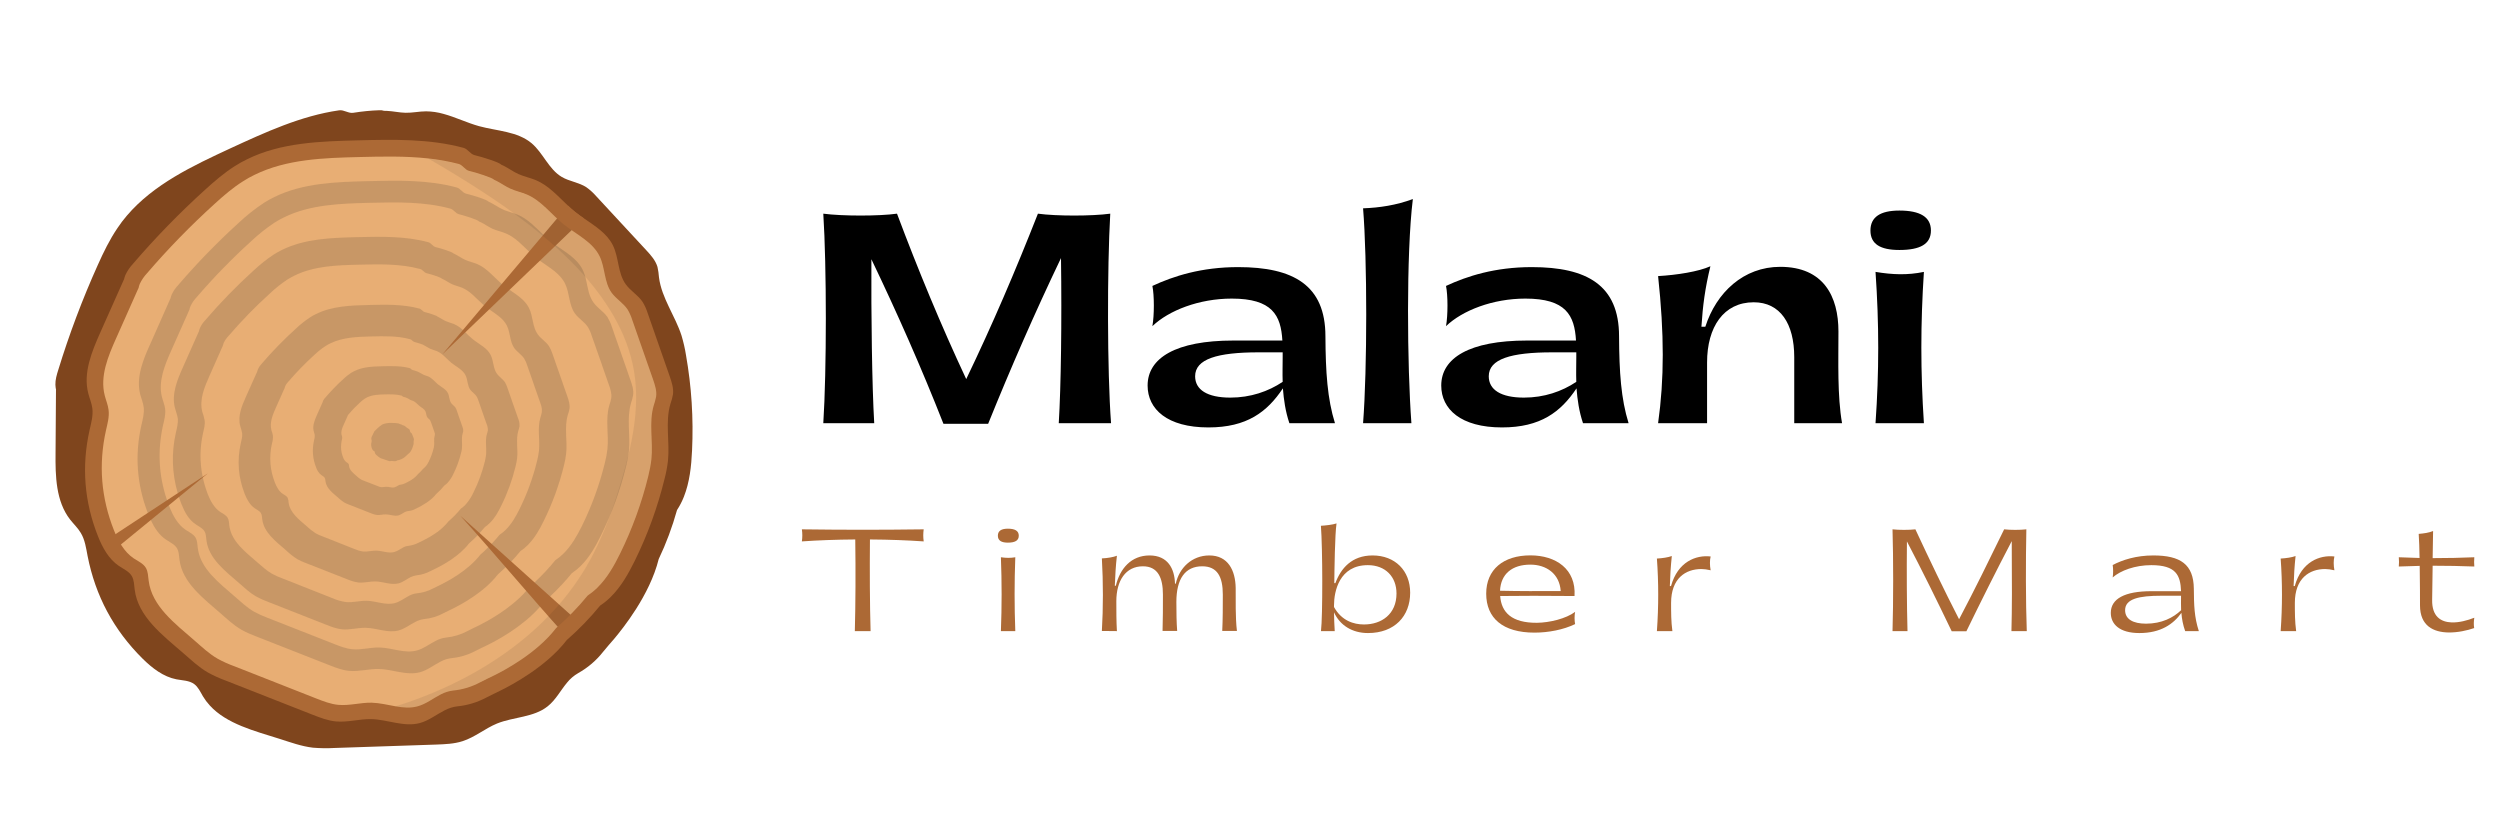 <?xml version="1.0" encoding="UTF-8"?> <svg xmlns="http://www.w3.org/2000/svg" xmlns:xlink="http://www.w3.org/1999/xlink" width="180" zoomAndPan="magnify" viewBox="0 0 135 45" height="60" preserveAspectRatio="xMidYMid meet" version="1.0"><defs><g></g><clipPath id="a4c04cfb09"><path d="M 2.969 5.914 L 37.469 5.914 L 37.469 40.414 L 2.969 40.414 Z M 2.969 5.914 " clip-rule="nonzero"></path></clipPath></defs><g clip-path="url(#a4c04cfb09)"><path fill="#7f451d" d="M 37.371 24.328 C 37.332 25.176 37.242 26.035 36.93 26.824 C 36.832 27.074 36.707 27.316 36.559 27.543 C 36.305 28.453 35.977 29.336 35.57 30.191 C 35.082 32.152 33.617 33.953 33.176 34.484 C 32.977 34.719 32.762 34.953 32.57 35.195 C 32.199 35.668 31.75 36.051 31.223 36.348 C 30.988 36.484 30.785 36.656 30.617 36.867 C 30.266 37.289 30.008 37.797 29.574 38.141 C 28.816 38.746 27.738 38.707 26.84 39.07 C 26.195 39.336 25.645 39.809 24.98 40.023 C 24.523 40.172 24.031 40.188 23.547 40.207 L 18.055 40.391 C 17.668 40.414 17.281 40.406 16.895 40.375 C 16.277 40.301 15.688 40.086 15.098 39.898 C 13.754 39.473 12.234 39.094 11.324 38.09 C 11.184 37.938 11.062 37.773 10.957 37.598 C 10.82 37.363 10.703 37.098 10.484 36.938 C 10.215 36.742 9.855 36.746 9.531 36.684 C 8.82 36.547 8.219 36.078 7.703 35.57 C 6.141 34.023 5.152 32.176 4.73 30.023 C 4.648 29.598 4.59 29.156 4.367 28.785 C 4.211 28.516 3.977 28.301 3.785 28.055 C 3.016 27.066 2.988 25.711 3 24.461 C 3.004 23.328 3.016 22.191 3.023 21.059 L 3.027 21.059 C 3.008 20.965 2.996 20.871 2.992 20.777 C 2.984 20.508 3.062 20.242 3.145 19.98 C 3.738 18.047 4.449 16.156 5.281 14.309 C 5.59 13.617 5.922 12.934 6.348 12.309 C 6.5 12.078 6.668 11.859 6.848 11.648 C 8.301 9.945 10.402 8.957 12.438 8.012 C 14.328 7.141 16.25 6.254 18.312 5.957 C 18.574 5.918 18.82 6.137 19.082 6.09 C 19.547 6.016 20.012 5.969 20.484 5.953 C 20.57 5.945 20.656 5.957 20.738 5.984 C 20.789 5.984 20.844 5.984 20.898 5.988 C 21.234 6.004 21.566 6.082 21.898 6.09 C 22.27 6.098 22.637 6.012 23.008 6.012 C 23.332 6.016 23.648 6.062 23.957 6.152 C 24.602 6.328 25.223 6.633 25.867 6.812 C 26.84 7.078 27.941 7.09 28.711 7.738 C 29.336 8.27 29.629 9.137 30.336 9.555 C 30.746 9.797 31.258 9.848 31.66 10.109 C 31.859 10.25 32.039 10.414 32.199 10.598 C 33.098 11.566 33.996 12.535 34.895 13.508 C 35.141 13.773 35.398 14.059 35.504 14.414 C 35.543 14.602 35.574 14.793 35.586 14.984 C 35.73 16.102 36.461 17.055 36.805 18.129 C 36.906 18.473 36.988 18.82 37.043 19.172 C 37.344 20.879 37.453 22.598 37.371 24.328 Z M 37.371 24.328 " fill-opacity="1" fill-rule="nonzero"></path></g><path fill="#ac6935" d="M 36.34 21.301 C 36.309 21.473 36.262 21.645 36.203 21.809 C 35.91 22.797 36.176 23.863 36.07 24.887 C 36.031 25.211 35.973 25.535 35.887 25.852 C 35.512 27.391 34.973 28.871 34.273 30.293 C 33.926 30.992 33.539 31.68 32.984 32.23 C 32.809 32.406 32.617 32.562 32.41 32.699 C 31.863 33.367 31.262 33.988 30.609 34.559 C 29.48 36.027 27.594 37.008 27.027 37.289 C 26.777 37.418 26.512 37.535 26.262 37.668 C 25.773 37.926 25.258 38.086 24.711 38.141 C 24.465 38.168 24.234 38.242 24.016 38.355 C 23.566 38.582 23.164 38.91 22.676 39.043 C 21.82 39.277 20.926 38.852 20.043 38.832 C 19.406 38.82 18.773 39.016 18.137 38.957 C 17.695 38.914 17.277 38.75 16.867 38.59 L 12.195 36.754 C 11.863 36.633 11.543 36.488 11.23 36.316 C 10.738 36.035 10.324 35.637 9.898 35.27 C 8.781 34.301 7.453 33.301 7.273 31.836 C 7.242 31.59 7.242 31.328 7.121 31.113 C 6.969 30.852 6.664 30.727 6.414 30.555 C 5.867 30.184 5.535 29.57 5.293 28.961 C 4.551 27.098 4.398 25.188 4.836 23.23 C 4.922 22.844 5.035 22.453 4.988 22.059 C 4.953 21.777 4.836 21.516 4.766 21.238 C 4.48 20.133 4.957 18.988 5.422 17.941 L 6.691 15.094 L 6.695 15.094 C 6.715 15.012 6.738 14.926 6.773 14.848 C 6.879 14.621 7.02 14.418 7.191 14.234 C 8.398 12.828 9.688 11.504 11.062 10.258 C 11.574 9.793 12.102 9.336 12.688 8.965 C 12.898 8.832 13.121 8.707 13.348 8.598 C 15.176 7.695 17.305 7.629 19.352 7.578 C 21.254 7.531 23.195 7.488 25.031 7.984 C 25.266 8.047 25.391 8.32 25.629 8.379 C 25.832 8.426 26.168 8.523 26.465 8.625 C 26.762 8.723 27.016 8.828 27.055 8.887 C 27.102 8.906 27.145 8.926 27.191 8.949 C 27.465 9.086 27.711 9.27 27.992 9.398 C 28.297 9.535 28.637 9.602 28.949 9.734 C 29.629 10.023 30.125 10.594 30.668 11.102 C 30.793 11.219 30.922 11.336 31.055 11.441 C 31.207 11.562 31.367 11.68 31.535 11.793 C 32.141 12.211 32.777 12.602 33.098 13.25 C 33.426 13.918 33.355 14.754 33.793 15.355 C 34.051 15.711 34.457 15.938 34.699 16.301 C 34.816 16.492 34.906 16.695 34.973 16.906 C 35.371 18.043 35.77 19.184 36.164 20.32 C 36.273 20.637 36.383 20.969 36.34 21.301 Z M 36.34 21.301 " fill-opacity="1" fill-rule="nonzero"></path><path fill="#e8ae74" d="M 35.43 21.418 C 35.398 21.578 35.355 21.738 35.301 21.895 C 35.027 22.828 35.277 23.832 35.176 24.797 C 35.141 25.105 35.082 25.406 35.008 25.707 C 34.652 27.156 34.145 28.555 33.484 29.895 C 33.16 30.555 32.793 31.203 32.273 31.719 C 32.105 31.887 31.926 32.031 31.73 32.164 C 31.215 32.793 30.645 33.379 30.027 33.918 C 28.965 35.301 27.184 36.227 26.652 36.488 C 26.414 36.609 26.164 36.715 25.93 36.844 C 25.469 37.09 24.984 37.238 24.465 37.289 C 24.234 37.316 24.02 37.387 23.812 37.492 C 23.387 37.707 23.008 38.02 22.547 38.141 C 22.16 38.25 21.766 38.211 21.363 38.141 C 20.934 38.066 20.5 37.957 20.066 37.945 C 19.465 37.934 18.867 38.117 18.27 38.062 C 17.855 38.023 17.461 37.867 17.07 37.715 L 12.672 35.984 C 12.355 35.871 12.051 35.734 11.758 35.574 C 11.293 35.309 10.902 34.934 10.5 34.586 C 9.449 33.672 8.195 32.73 8.027 31.352 C 7.996 31.117 7.996 30.871 7.879 30.668 C 7.734 30.422 7.449 30.305 7.211 30.145 C 6.695 29.793 6.387 29.215 6.156 28.641 C 5.457 26.883 5.312 25.082 5.723 23.238 C 5.805 22.875 5.91 22.504 5.863 22.137 C 5.832 21.871 5.723 21.621 5.656 21.359 C 5.387 20.316 5.836 19.238 6.277 18.254 L 7.473 15.566 L 7.48 15.566 C 7.496 15.484 7.516 15.406 7.547 15.332 C 7.648 15.117 7.781 14.926 7.941 14.754 C 9.078 13.43 10.297 12.18 11.594 11.004 C 12.074 10.566 12.57 10.137 13.125 9.789 C 13.324 9.66 13.531 9.543 13.746 9.441 C 15.48 8.59 17.484 8.527 19.418 8.48 C 20.648 8.449 21.898 8.422 23.121 8.555 C 23.68 8.613 24.23 8.715 24.773 8.855 C 24.992 8.918 25.109 9.176 25.332 9.23 C 25.527 9.273 25.844 9.367 26.121 9.461 C 26.398 9.555 26.637 9.652 26.68 9.707 C 26.723 9.727 26.762 9.746 26.805 9.766 C 27.062 9.895 27.297 10.07 27.559 10.188 C 27.848 10.32 28.168 10.383 28.461 10.508 C 29.25 10.848 29.777 11.586 30.445 12.121 C 31.113 12.656 31.988 13.051 32.375 13.828 C 32.684 14.457 32.617 15.246 33.031 15.812 C 33.273 16.145 33.656 16.363 33.883 16.703 C 33.992 16.883 34.078 17.074 34.141 17.277 C 34.52 18.348 34.895 19.422 35.266 20.496 C 35.367 20.793 35.473 21.105 35.43 21.418 Z M 35.43 21.418 " fill-opacity="1" fill-rule="nonzero"></path><path fill="#161616" d="M 34.043 20.52 C 33.711 19.562 33.375 18.602 33.039 17.645 C 32.984 17.465 32.906 17.297 32.809 17.133 C 32.605 16.828 32.262 16.637 32.051 16.336 C 31.805 16.004 31.75 15.582 31.66 15.172 C 31.621 14.961 31.555 14.758 31.461 14.562 C 31.172 13.973 30.57 13.633 30.023 13.25 C 29.926 13.18 29.832 13.109 29.738 13.039 C 29.602 12.926 29.469 12.805 29.34 12.68 C 28.914 12.27 28.508 11.828 27.965 11.598 C 27.738 11.504 27.492 11.445 27.266 11.359 C 27.23 11.344 27.195 11.328 27.16 11.312 C 26.926 11.207 26.715 11.051 26.484 10.938 C 26.445 10.918 26.41 10.898 26.371 10.883 C 26.301 10.781 25.516 10.539 25.168 10.457 C 24.969 10.406 24.863 10.176 24.668 10.125 C 23.117 9.703 21.484 9.742 19.879 9.781 C 18.152 9.824 16.359 9.879 14.812 10.641 C 14.621 10.734 14.434 10.836 14.254 10.953 C 13.766 11.273 13.309 11.637 12.883 12.039 C 11.727 13.09 10.641 14.207 9.621 15.395 C 9.477 15.547 9.359 15.719 9.27 15.91 C 9.242 15.977 9.223 16.047 9.207 16.117 L 9.203 16.117 L 8.141 18.516 C 7.738 19.395 7.336 20.359 7.57 21.293 C 7.629 21.523 7.73 21.746 7.758 21.984 C 7.801 22.316 7.707 22.645 7.633 22.969 C 7.273 24.578 7.387 26.152 7.977 27.691 C 7.992 27.727 8.004 27.762 8.02 27.797 C 8.055 27.891 8.094 27.984 8.141 28.078 C 8.332 28.496 8.586 28.887 8.965 29.141 C 9.176 29.285 9.43 29.391 9.559 29.609 C 9.664 29.793 9.664 30.012 9.691 30.223 C 9.844 31.453 10.965 32.297 11.902 33.113 C 12.262 33.426 12.613 33.758 13.027 34 C 13.289 34.145 13.562 34.266 13.844 34.371 L 17.781 35.918 C 18.125 36.055 18.48 36.191 18.852 36.227 C 19.383 36.277 19.922 36.113 20.457 36.125 C 21.203 36.141 21.953 36.496 22.676 36.301 C 23.086 36.191 23.426 35.91 23.805 35.719 C 23.988 35.625 24.184 35.562 24.391 35.539 C 24.852 35.492 25.289 35.359 25.695 35.141 C 25.906 35.027 26.133 34.93 26.344 34.824 C 26.789 34.602 28.203 33.867 29.16 32.766 C 29.227 32.688 29.297 32.605 29.359 32.523 C 29.477 32.422 29.59 32.316 29.703 32.211 C 30.125 31.816 30.516 31.398 30.879 30.953 C 31.055 30.836 31.215 30.703 31.363 30.559 C 31.828 30.094 32.156 29.516 32.445 28.926 C 33.039 27.727 33.492 26.477 33.809 25.18 C 33.879 24.91 33.93 24.641 33.961 24.367 C 34.051 23.504 33.828 22.605 34.074 21.773 C 34.121 21.633 34.16 21.488 34.188 21.344 C 34.23 21.062 34.137 20.785 34.043 20.52 Z M 33.008 21.496 C 32.984 21.629 32.949 21.758 32.902 21.887 C 32.68 22.648 32.883 23.465 32.801 24.25 C 32.773 24.5 32.727 24.746 32.664 24.988 C 32.375 26.172 31.961 27.312 31.422 28.406 C 31.156 28.941 30.855 29.469 30.43 29.891 C 30.297 30.023 30.148 30.145 29.988 30.25 C 29.645 30.676 29.27 31.074 28.867 31.449 C 28.781 31.523 28.695 31.605 28.609 31.68 C 28.547 31.758 28.484 31.836 28.418 31.906 C 27.543 32.906 26.262 33.57 25.855 33.777 C 25.664 33.871 25.461 33.961 25.266 34.066 C 24.895 34.266 24.496 34.387 24.074 34.43 C 23.887 34.453 23.711 34.508 23.543 34.598 C 23.199 34.77 22.887 35.023 22.512 35.125 C 21.855 35.305 21.172 34.98 20.492 34.965 C 20 34.953 19.516 35.105 19.027 35.059 C 18.688 35.027 18.367 34.902 18.051 34.777 L 14.461 33.367 C 14.207 33.273 13.957 33.16 13.719 33.031 C 13.34 32.812 13.023 32.512 12.695 32.227 C 11.84 31.48 10.816 30.715 10.68 29.59 C 10.656 29.398 10.656 29.199 10.559 29.031 C 10.441 28.832 10.207 28.734 10.016 28.605 C 9.598 28.32 9.344 27.848 9.152 27.379 C 9.141 27.348 9.129 27.316 9.117 27.285 C 9.082 27.195 9.051 27.102 9.02 27.012 C 8.57 25.688 8.5 24.344 8.801 22.977 C 8.871 22.68 8.953 22.379 8.918 22.078 C 8.891 21.863 8.801 21.66 8.746 21.449 C 8.531 20.598 8.895 19.719 9.254 18.914 C 9.578 18.188 9.902 17.457 10.227 16.727 C 10.238 16.664 10.258 16.598 10.285 16.539 C 10.367 16.363 10.473 16.207 10.605 16.066 C 11.531 14.988 12.523 13.969 13.578 13.012 C 13.969 12.645 14.383 12.316 14.828 12.02 C 14.992 11.918 15.164 11.82 15.336 11.738 C 16.75 11.043 18.379 10.992 19.957 10.953 C 21.422 10.918 22.91 10.883 24.32 11.266 C 24.5 11.312 24.598 11.523 24.777 11.566 C 25.094 11.645 25.809 11.867 25.871 11.961 C 25.906 11.973 25.941 11.988 25.977 12.008 C 26.188 12.109 26.379 12.254 26.59 12.352 C 26.828 12.457 27.086 12.508 27.324 12.609 C 27.816 12.816 28.18 13.215 28.566 13.586 C 28.688 13.703 28.812 13.816 28.941 13.922 C 29.012 13.977 29.078 14.027 29.148 14.078 C 29.66 14.445 30.238 14.758 30.512 15.312 C 30.766 15.824 30.711 16.465 31.047 16.93 C 31.242 17.199 31.555 17.375 31.742 17.656 C 31.832 17.801 31.902 17.957 31.949 18.121 C 32.258 18.996 32.566 19.867 32.867 20.746 C 32.957 20.988 33.043 21.242 33.008 21.496 Z M 33.008 21.496 " fill-opacity="0.15" fill-rule="nonzero"></path><path fill="#161616" d="M 30.637 21.406 C 30.371 20.637 30.102 19.871 29.832 19.102 C 29.785 18.957 29.727 18.824 29.648 18.695 C 29.484 18.449 29.211 18.293 29.039 18.055 C 28.742 17.648 28.793 17.082 28.566 16.633 C 28.352 16.199 27.926 15.934 27.516 15.648 C 27.402 15.574 27.293 15.492 27.188 15.41 C 27.156 15.387 27.125 15.359 27.098 15.336 C 26.66 14.957 26.297 14.484 25.766 14.258 C 25.559 14.172 25.328 14.125 25.121 14.031 C 24.934 13.945 24.766 13.824 24.582 13.73 C 24.551 13.715 24.52 13.703 24.492 13.688 C 24.434 13.605 23.805 13.41 23.527 13.344 C 23.367 13.309 23.285 13.117 23.125 13.078 C 21.883 12.742 20.578 12.777 19.293 12.805 C 17.91 12.84 16.473 12.883 15.234 13.492 C 15.078 13.566 14.93 13.652 14.785 13.742 C 14.395 14 14.031 14.293 13.688 14.613 C 12.762 15.453 11.891 16.348 11.078 17.297 C 10.961 17.422 10.867 17.559 10.797 17.711 C 10.773 17.766 10.758 17.82 10.746 17.879 C 10.461 18.52 10.172 19.16 9.891 19.801 C 9.574 20.508 9.254 21.277 9.445 22.027 C 9.492 22.211 9.57 22.391 9.598 22.582 C 9.629 22.844 9.555 23.109 9.496 23.371 C 9.25 24.465 9.285 25.555 9.598 26.633 C 9.617 26.703 9.641 26.773 9.66 26.844 C 9.707 26.977 9.754 27.105 9.805 27.238 C 9.969 27.648 10.191 28.062 10.566 28.312 C 10.734 28.43 10.938 28.516 11.043 28.691 C 11.129 28.836 11.125 29.016 11.148 29.18 C 11.27 30.164 12.168 30.844 12.922 31.496 C 13.207 31.746 13.488 32.012 13.82 32.203 C 14.031 32.32 14.246 32.418 14.473 32.5 L 17.609 33.734 C 17.887 33.844 18.172 33.953 18.469 33.984 C 18.895 34.023 19.324 33.891 19.754 33.902 C 20.352 33.914 20.953 34.203 21.531 34.043 C 21.859 33.953 22.133 33.73 22.438 33.578 C 22.582 33.5 22.738 33.453 22.906 33.43 C 23.273 33.395 23.625 33.289 23.949 33.113 C 24.121 33.023 24.297 32.945 24.469 32.859 C 24.848 32.668 26.125 32.008 26.887 31.016 C 27.031 30.891 27.168 30.762 27.305 30.629 C 27.41 30.531 27.508 30.426 27.609 30.324 C 27.781 30.141 27.945 29.953 28.105 29.758 C 28.242 29.668 28.375 29.562 28.492 29.441 C 28.863 29.074 29.129 28.609 29.359 28.137 C 29.836 27.176 30.199 26.176 30.453 25.137 C 30.508 24.922 30.547 24.707 30.574 24.488 C 30.645 23.797 30.465 23.078 30.66 22.41 C 30.703 22.297 30.734 22.184 30.754 22.066 C 30.785 21.844 30.711 21.621 30.637 21.406 Z M 29.258 22.258 C 29.238 22.359 29.215 22.457 29.18 22.555 C 29.012 23.129 29.164 23.746 29.105 24.34 C 29.082 24.531 29.047 24.715 29 24.898 C 28.781 25.793 28.469 26.656 28.059 27.48 C 27.859 27.887 27.633 28.285 27.312 28.605 C 27.211 28.707 27.102 28.797 26.98 28.875 C 26.84 29.047 26.695 29.211 26.547 29.367 C 26.488 29.43 26.43 29.492 26.367 29.551 C 26.227 29.691 26.082 29.828 25.934 29.957 C 25.277 30.809 24.184 31.379 23.852 31.547 C 23.707 31.621 23.555 31.688 23.406 31.766 C 23.125 31.918 22.824 32.008 22.508 32.039 C 22.367 32.055 22.23 32.098 22.105 32.164 C 21.844 32.297 21.609 32.488 21.324 32.566 C 20.828 32.699 20.312 32.453 19.797 32.441 C 19.426 32.434 19.059 32.547 18.691 32.512 C 18.434 32.477 18.188 32.406 17.953 32.301 L 15.242 31.23 C 15.047 31.16 14.859 31.078 14.68 30.977 C 14.395 30.812 14.152 30.586 13.906 30.375 C 13.258 29.809 12.484 29.23 12.383 28.379 C 12.367 28.238 12.367 28.086 12.293 27.961 C 12.203 27.809 12.027 27.734 11.883 27.637 C 11.566 27.422 11.375 27.066 11.23 26.711 C 11.113 26.41 11.02 26.102 10.953 25.785 C 10.953 25.773 10.945 25.762 10.945 25.746 C 10.781 24.957 10.789 24.168 10.965 23.383 C 11.016 23.156 11.082 22.93 11.051 22.703 C 11.02 22.539 10.977 22.383 10.922 22.227 C 10.758 21.582 11.035 20.918 11.305 20.312 L 12.039 18.656 C 12.051 18.609 12.066 18.559 12.082 18.512 C 12.145 18.383 12.227 18.262 12.328 18.156 C 13.027 17.34 13.777 16.57 14.574 15.848 C 14.867 15.57 15.18 15.32 15.516 15.098 C 15.641 15.02 15.77 14.949 15.902 14.883 C 16.965 14.359 18.203 14.32 19.395 14.293 C 20.5 14.266 21.625 14.238 22.691 14.527 C 22.828 14.562 22.902 14.723 23.039 14.754 C 23.277 14.809 23.816 14.98 23.867 15.051 C 23.895 15.059 23.918 15.074 23.941 15.086 C 24.102 15.164 24.246 15.273 24.406 15.344 C 24.586 15.426 24.781 15.465 24.965 15.543 C 25.426 15.738 25.742 16.156 26.125 16.48 C 26.145 16.5 26.164 16.516 26.188 16.531 C 26.262 16.59 26.34 16.648 26.414 16.703 C 26.781 16.961 27.176 17.191 27.371 17.582 C 27.566 17.977 27.523 18.457 27.777 18.805 C 27.93 19.012 28.16 19.145 28.301 19.355 C 28.367 19.465 28.422 19.582 28.461 19.707 C 28.691 20.367 28.922 21.027 29.152 21.691 C 29.223 21.875 29.285 22.066 29.258 22.258 Z M 29.258 22.258 " fill-opacity="0.15" fill-rule="nonzero"></path><path fill="#161616" d="M 27.965 22.559 C 27.777 22.016 27.586 21.469 27.395 20.926 C 27.363 20.824 27.32 20.73 27.266 20.637 C 27.152 20.465 26.957 20.355 26.836 20.184 C 26.625 19.895 26.66 19.496 26.5 19.176 C 26.309 18.785 25.867 18.59 25.523 18.312 C 25.383 18.199 25.258 18.07 25.125 17.941 C 25.082 17.902 25.039 17.859 24.996 17.82 C 24.855 17.688 24.695 17.578 24.52 17.5 C 24.367 17.438 24.211 17.402 24.062 17.336 C 23.93 17.277 23.812 17.188 23.684 17.125 C 23.664 17.113 23.641 17.102 23.621 17.094 C 23.578 17.035 23.133 16.898 22.934 16.852 C 22.824 16.824 22.762 16.691 22.652 16.664 C 21.773 16.426 20.848 16.445 19.938 16.469 C 18.957 16.492 17.945 16.523 17.066 16.957 C 16.957 17.008 16.852 17.066 16.75 17.133 C 16.473 17.316 16.215 17.52 15.973 17.75 C 15.316 18.344 14.699 18.977 14.125 19.648 C 14.043 19.734 13.977 19.832 13.926 19.941 C 13.91 19.98 13.898 20.02 13.891 20.059 L 13.281 21.422 C 13.059 21.918 12.832 22.465 12.969 22.996 C 13.012 23.125 13.047 23.254 13.074 23.387 C 13.098 23.574 13.043 23.762 13 23.945 C 12.793 24.879 12.867 25.793 13.219 26.684 C 13.336 26.977 13.496 27.266 13.754 27.445 C 13.871 27.527 14.016 27.586 14.09 27.711 C 14.148 27.812 14.148 27.938 14.164 28.059 C 14.254 28.754 14.887 29.234 15.422 29.695 C 15.617 29.883 15.828 30.051 16.055 30.195 C 16.207 30.277 16.359 30.348 16.52 30.406 L 18.75 31.281 C 18.945 31.367 19.148 31.426 19.359 31.457 C 19.664 31.484 19.969 31.391 20.273 31.398 C 20.695 31.406 21.121 31.609 21.531 31.5 C 21.758 31.438 21.953 31.277 22.168 31.168 C 22.273 31.117 22.383 31.082 22.5 31.066 C 22.762 31.039 23.008 30.965 23.242 30.84 C 23.359 30.777 23.488 30.719 23.609 30.66 C 23.879 30.523 24.781 30.055 25.32 29.355 C 25.484 29.211 25.645 29.051 25.797 28.898 L 25.902 28.785 C 26 28.68 26.09 28.574 26.18 28.465 C 26.277 28.398 26.371 28.324 26.453 28.238 C 26.719 27.977 26.902 27.648 27.066 27.312 C 27.402 26.637 27.66 25.926 27.84 25.191 C 27.879 25.039 27.906 24.887 27.926 24.734 C 27.977 24.242 27.852 23.734 27.988 23.262 C 28.016 23.184 28.039 23.102 28.055 23.02 C 28.062 22.859 28.031 22.703 27.965 22.559 Z M 26.344 23.242 C 26.332 23.309 26.316 23.371 26.293 23.434 C 26.188 23.797 26.285 24.188 26.246 24.57 C 26.23 24.691 26.207 24.809 26.18 24.926 C 26.039 25.496 25.84 26.043 25.578 26.57 C 25.461 26.836 25.301 27.074 25.105 27.289 C 25.039 27.352 24.969 27.41 24.891 27.461 C 24.688 27.711 24.465 27.938 24.223 28.148 C 24.012 28.41 23.766 28.637 23.484 28.82 C 23.297 28.945 23.102 29.059 22.898 29.16 C 22.805 29.207 22.707 29.25 22.613 29.301 C 22.434 29.395 22.242 29.453 22.039 29.477 C 21.949 29.484 21.863 29.512 21.785 29.555 C 21.617 29.641 21.469 29.762 21.289 29.809 C 20.973 29.895 20.641 29.738 20.312 29.734 C 20.078 29.73 19.844 29.801 19.609 29.781 C 19.445 29.758 19.289 29.711 19.137 29.645 L 17.41 28.961 C 17.285 28.918 17.168 28.863 17.051 28.801 C 16.875 28.688 16.711 28.559 16.559 28.414 C 16.145 28.055 15.656 27.684 15.586 27.145 C 15.586 27.051 15.566 26.961 15.531 26.875 C 15.473 26.777 15.359 26.73 15.27 26.668 C 15.066 26.531 14.945 26.305 14.852 26.078 C 14.578 25.391 14.523 24.684 14.684 23.961 C 14.727 23.82 14.746 23.676 14.738 23.527 C 14.719 23.426 14.691 23.324 14.656 23.227 C 14.551 22.816 14.727 22.395 14.902 22.004 C 15.059 21.652 15.215 21.301 15.371 20.953 C 15.375 20.922 15.387 20.891 15.398 20.859 C 15.434 20.777 15.484 20.699 15.551 20.633 C 15.996 20.113 16.473 19.621 16.98 19.16 C 17.168 18.984 17.367 18.824 17.582 18.684 C 17.66 18.633 17.742 18.586 17.828 18.547 C 18.512 18.211 19.297 18.188 20.055 18.168 C 20.758 18.152 21.477 18.133 22.156 18.32 C 22.242 18.344 22.289 18.445 22.375 18.465 C 22.527 18.5 22.871 18.609 22.902 18.652 L 22.953 18.676 C 23.055 18.727 23.148 18.797 23.25 18.844 C 23.355 18.891 23.488 18.918 23.605 18.965 C 23.703 19.012 23.797 19.07 23.883 19.141 C 24.055 19.281 24.207 19.457 24.383 19.598 C 24.648 19.812 24.992 19.965 25.141 20.27 C 25.262 20.516 25.234 20.824 25.395 21.047 C 25.492 21.18 25.641 21.262 25.73 21.398 C 25.773 21.469 25.809 21.543 25.832 21.625 C 25.98 22.047 26.129 22.465 26.273 22.887 C 26.324 23 26.348 23.121 26.344 23.242 Z M 26.344 23.242 " fill-opacity="0.15" fill-rule="nonzero"></path><path fill="#161616" d="M 24.969 23.039 C 24.867 22.746 24.766 22.457 24.664 22.164 C 24.648 22.109 24.625 22.059 24.594 22.008 C 24.535 21.918 24.43 21.859 24.367 21.77 C 24.254 21.617 24.273 21.398 24.188 21.227 C 24.086 21.02 23.848 20.914 23.664 20.766 C 23.48 20.617 23.34 20.418 23.125 20.328 C 23.047 20.293 22.961 20.277 22.883 20.242 C 22.805 20.207 22.746 20.164 22.676 20.129 L 22.641 20.113 C 22.621 20.082 22.383 20.008 22.277 19.98 C 22.215 19.965 22.184 19.895 22.125 19.879 C 21.656 19.754 21.16 19.766 20.672 19.777 C 20.148 19.789 19.602 19.805 19.133 20.039 C 19.074 20.066 19.016 20.098 18.961 20.133 C 18.812 20.23 18.676 20.34 18.547 20.461 C 18.195 20.781 17.867 21.121 17.559 21.48 C 17.512 21.527 17.477 21.578 17.449 21.637 C 17.441 21.656 17.434 21.68 17.43 21.699 L 17.105 22.43 C 16.988 22.699 16.867 22.988 16.938 23.273 C 16.961 23.344 16.98 23.414 16.996 23.484 C 17 23.586 16.988 23.688 16.957 23.785 C 16.844 24.289 16.883 24.777 17.074 25.254 C 17.129 25.418 17.223 25.555 17.359 25.66 C 17.43 25.695 17.488 25.742 17.535 25.801 C 17.559 25.859 17.574 25.922 17.574 25.984 C 17.621 26.363 17.961 26.617 18.246 26.863 C 18.352 26.965 18.465 27.055 18.586 27.133 C 18.668 27.176 18.75 27.215 18.836 27.246 L 20.031 27.715 C 20.133 27.762 20.242 27.793 20.355 27.809 C 20.516 27.824 20.68 27.773 20.844 27.777 C 21.07 27.781 21.301 27.891 21.516 27.832 C 21.641 27.797 21.746 27.711 21.859 27.652 C 21.914 27.625 21.977 27.605 22.039 27.598 C 22.18 27.586 22.309 27.547 22.434 27.48 C 22.5 27.445 22.566 27.414 22.629 27.383 C 22.773 27.305 23.258 27.059 23.547 26.684 C 23.715 26.535 23.867 26.379 24.008 26.207 C 24.062 26.172 24.109 26.133 24.156 26.086 C 24.293 25.938 24.402 25.773 24.484 25.59 C 24.664 25.227 24.805 24.848 24.898 24.457 C 24.922 24.375 24.938 24.293 24.945 24.211 C 24.973 23.949 24.906 23.676 24.98 23.422 C 24.992 23.379 25.004 23.336 25.016 23.293 C 25.02 23.203 25.004 23.121 24.969 23.039 Z M 23.484 23.484 C 23.48 23.512 23.473 23.539 23.465 23.566 C 23.418 23.723 23.465 23.895 23.441 24.059 C 23.438 24.109 23.426 24.16 23.414 24.211 C 23.355 24.457 23.266 24.691 23.156 24.918 C 23.105 25.031 23.035 25.137 22.949 25.227 C 22.922 25.254 22.891 25.281 22.859 25.305 C 22.77 25.41 22.676 25.508 22.57 25.602 C 22.48 25.715 22.375 25.809 22.25 25.891 C 22.172 25.945 22.086 25.992 22 26.035 C 21.961 26.055 21.918 26.074 21.879 26.098 C 21.801 26.137 21.715 26.164 21.629 26.172 C 21.59 26.176 21.555 26.188 21.52 26.207 C 21.449 26.25 21.379 26.289 21.305 26.316 C 21.168 26.355 21.027 26.285 20.883 26.285 C 20.781 26.285 20.68 26.312 20.578 26.305 C 20.508 26.293 20.441 26.273 20.379 26.242 L 19.633 25.953 C 19.578 25.934 19.527 25.91 19.48 25.883 C 19.402 25.832 19.332 25.777 19.266 25.715 C 19.09 25.559 18.875 25.398 18.848 25.168 C 18.848 25.125 18.84 25.086 18.824 25.051 C 18.793 25.012 18.754 24.984 18.711 24.961 C 18.625 24.895 18.566 24.809 18.531 24.707 C 18.41 24.41 18.387 24.105 18.453 23.793 C 18.473 23.73 18.48 23.668 18.477 23.605 C 18.469 23.562 18.461 23.52 18.445 23.48 C 18.402 23.301 18.477 23.121 18.551 22.953 C 18.621 22.801 18.688 22.648 18.754 22.5 C 18.758 22.484 18.762 22.473 18.766 22.461 C 18.781 22.422 18.805 22.391 18.832 22.363 C 19.023 22.137 19.23 21.926 19.449 21.727 C 19.531 21.648 19.617 21.582 19.711 21.52 C 19.746 21.5 19.781 21.48 19.816 21.461 C 20.109 21.316 20.449 21.309 20.777 21.297 C 21.078 21.293 21.391 21.285 21.684 21.363 C 21.719 21.375 21.738 21.418 21.777 21.426 C 21.859 21.441 21.934 21.469 22.008 21.508 L 22.027 21.516 C 22.07 21.539 22.109 21.57 22.156 21.594 C 22.199 21.617 22.258 21.625 22.309 21.648 C 22.441 21.703 22.531 21.828 22.645 21.918 C 22.758 22.008 22.906 22.078 22.969 22.207 C 23.023 22.316 23.012 22.449 23.082 22.543 C 23.121 22.602 23.188 22.637 23.227 22.695 C 23.246 22.727 23.258 22.758 23.27 22.793 C 23.336 22.973 23.398 23.156 23.461 23.336 C 23.48 23.383 23.488 23.434 23.484 23.484 Z M 23.484 23.484 " fill-opacity="0.15" fill-rule="nonzero"></path><path fill="#161616" d="M 22.344 23.68 C 22.316 23.605 22.285 23.527 22.258 23.453 C 22.25 23.438 22.246 23.426 22.238 23.41 C 22.219 23.387 22.191 23.375 22.172 23.352 C 22.141 23.312 22.145 23.254 22.121 23.211 C 22.098 23.168 22.023 23.129 21.969 23.094 C 21.922 23.051 21.871 23.012 21.816 22.98 C 21.793 22.973 21.77 22.969 21.746 22.961 C 21.723 22.949 21.707 22.938 21.688 22.93 L 21.68 22.926 C 21.645 22.91 21.609 22.898 21.574 22.891 C 21.559 22.887 21.547 22.871 21.531 22.867 C 21.395 22.84 21.258 22.832 21.117 22.84 C 20.969 22.832 20.82 22.855 20.68 22.906 C 20.664 22.914 20.648 22.922 20.633 22.93 C 20.59 22.957 20.551 22.984 20.512 23.016 C 20.414 23.098 20.32 23.184 20.23 23.277 C 20.219 23.289 20.211 23.301 20.203 23.316 C 20.199 23.32 20.199 23.328 20.195 23.332 L 20.105 23.52 C 20.062 23.586 20.043 23.656 20.055 23.734 C 20.062 23.754 20.066 23.77 20.07 23.789 C 20.074 23.816 20.07 23.84 20.062 23.863 C 20.027 23.996 20.039 24.121 20.094 24.242 C 20.109 24.285 20.137 24.32 20.176 24.348 C 20.195 24.355 20.215 24.367 20.227 24.383 C 20.234 24.398 20.238 24.414 20.238 24.434 C 20.254 24.527 20.348 24.594 20.43 24.66 C 20.461 24.684 20.492 24.707 20.527 24.727 C 20.551 24.738 20.574 24.746 20.598 24.758 L 20.938 24.875 C 20.969 24.887 21 24.898 21.031 24.902 C 21.074 24.906 21.121 24.891 21.168 24.891 C 21.23 24.906 21.297 24.91 21.359 24.906 C 21.395 24.895 21.426 24.879 21.457 24.859 C 21.473 24.852 21.492 24.848 21.508 24.848 C 21.547 24.844 21.586 24.832 21.621 24.816 C 21.641 24.809 21.66 24.801 21.676 24.793 C 21.777 24.75 21.863 24.688 21.938 24.613 C 21.984 24.574 22.027 24.535 22.07 24.488 C 22.082 24.48 22.098 24.473 22.109 24.457 C 22.148 24.422 22.18 24.379 22.203 24.332 C 22.254 24.238 22.293 24.141 22.32 24.039 C 22.328 24.02 22.332 24 22.336 23.977 C 22.332 23.91 22.336 23.844 22.344 23.773 C 22.348 23.766 22.352 23.754 22.355 23.742 C 22.355 23.719 22.352 23.699 22.344 23.68 Z M 22.344 23.68 " fill-opacity="0.15" fill-rule="nonzero"></path><path fill="#ac6935" d="M 31.531 11.793 L 23.883 19.141 L 30.668 11.102 C 30.793 11.219 30.918 11.336 31.051 11.441 C 31.203 11.562 31.367 11.68 31.531 11.793 Z M 31.531 11.793 " fill-opacity="1" fill-rule="nonzero"></path><path fill="#ac6935" d="M 5.734 29.176 L 11.223 25.562 L 6.152 29.711 C 6.094 29.621 6.035 29.535 5.973 29.453 C 5.898 29.359 5.816 29.266 5.734 29.176 Z M 5.734 29.176 " fill-opacity="1" fill-rule="nonzero"></path><path fill="#ac6935" d="M 30.547 34.324 C 28.57 32.137 26.836 30.039 24.855 27.848 L 31.254 33.598 C 31.176 33.715 31.098 33.836 31.027 33.961 C 30.941 34.105 30.625 34.168 30.547 34.324 Z M 30.547 34.324 " fill-opacity="1" fill-rule="nonzero"></path><path fill="#161616" d="M 35.43 21.418 C 35.398 21.578 35.355 21.738 35.301 21.895 C 35.027 22.828 35.277 23.832 35.176 24.797 C 35.141 25.105 35.082 25.406 35.008 25.707 C 34.652 27.156 34.145 28.555 33.484 29.895 C 33.16 30.555 32.793 31.203 32.273 31.719 C 32.105 31.887 31.926 32.031 31.73 32.164 C 31.215 32.793 30.645 33.379 30.027 33.918 C 28.965 35.301 27.184 36.227 26.652 36.488 C 26.414 36.609 26.164 36.715 25.93 36.844 C 25.469 37.09 24.984 37.238 24.465 37.289 C 24.234 37.316 24.02 37.387 23.812 37.492 C 23.387 37.707 23.008 38.02 22.547 38.141 C 22.16 38.25 21.766 38.211 21.363 38.141 C 24.199 37.262 26.855 35.84 28.945 33.926 C 29.184 33.703 29.418 33.477 29.645 33.242 C 30.406 32.457 31.066 31.594 31.629 30.656 C 32.492 29.199 33.062 27.613 33.539 26.016 C 34.121 24.074 34.57 22.043 34.238 20.051 C 33.887 17.945 32.684 16.066 31.152 14.445 C 30.668 13.941 30.164 13.457 29.629 13.004 C 29.453 12.852 29.27 12.703 29.09 12.551 C 28.84 12.348 28.586 12.148 28.328 11.953 C 27.605 11.398 26.855 10.875 26.086 10.375 C 25.121 9.742 24.125 9.141 23.121 8.559 C 23.68 8.617 24.23 8.719 24.773 8.863 C 24.992 8.922 25.109 9.18 25.332 9.234 C 25.527 9.277 25.844 9.371 26.121 9.465 C 26.398 9.559 26.637 9.656 26.68 9.711 C 26.723 9.73 26.762 9.75 26.805 9.77 C 27.062 9.898 27.297 10.074 27.559 10.195 C 27.848 10.324 28.168 10.387 28.461 10.512 C 29.25 10.848 29.777 11.586 30.445 12.121 C 31.113 12.656 31.988 13.051 32.375 13.828 C 32.684 14.457 32.617 15.246 33.031 15.812 C 33.273 16.145 33.656 16.363 33.883 16.703 C 33.992 16.883 34.078 17.074 34.141 17.277 C 34.52 18.348 34.895 19.422 35.266 20.496 C 35.367 20.793 35.473 21.105 35.43 21.418 Z M 35.43 21.418 " fill-opacity="0.08" fill-rule="nonzero"></path><g fill="#000000" fill-opacity="1"><g transform="translate(43.153, 22.854)"><g><path d="M 14.02 0 L 16.844 0 C 16.633 -2.809 16.633 -8.398 16.801 -11.316 C 15.812 -11.18 13.883 -11.18 12.895 -11.316 C 11.695 -8.262 10.434 -5.316 9.023 -2.383 C 7.656 -5.301 6.426 -8.277 5.285 -11.316 C 4.328 -11.18 2.324 -11.18 1.305 -11.316 C 1.488 -8.477 1.488 -2.84 1.305 0 L 4.055 0 C 3.934 -2.035 3.887 -5.895 3.902 -8.855 C 5.301 -5.938 6.605 -2.992 7.793 0.031 L 10.207 0.031 C 11.422 -2.977 12.73 -5.969 14.141 -8.918 C 14.188 -5.484 14.141 -1.973 14.02 0 Z M 14.02 0 "></path></g></g></g><g fill="#000000" fill-opacity="1"><g transform="translate(61.303, 22.854)"><g><path d="M 10.785 0 C 10.375 -1.32 10.281 -2.75 10.27 -4.695 C 10.27 -7.457 8.535 -8.43 5.559 -8.43 C 3.57 -8.43 2.066 -7.945 0.926 -7.414 C 1.031 -6.895 1.031 -5.832 0.926 -5.242 C 1.809 -6.09 3.449 -6.73 5.211 -6.73 C 7.398 -6.73 7.867 -5.832 7.945 -4.465 L 5.301 -4.465 C 2.188 -4.465 0.668 -3.523 0.668 -2.035 C 0.668 -0.758 1.73 0.227 3.949 0.227 C 6.031 0.227 7.125 -0.609 7.973 -1.883 C 8.02 -1.277 8.109 -0.637 8.324 0 Z M 5.133 -1.383 C 3.887 -1.383 3.234 -1.809 3.234 -2.535 C 3.234 -3.465 4.422 -3.828 6.668 -3.828 L 7.961 -3.828 L 7.961 -3.57 C 7.961 -3.16 7.945 -2.703 7.961 -2.234 C 7.184 -1.715 6.227 -1.383 5.133 -1.383 Z M 5.133 -1.383 "></path></g></g></g><g fill="#000000" fill-opacity="1"><g transform="translate(72.739, 22.854)"><g><path d="M 0.867 -11.605 C 1.094 -8.84 1.094 -2.945 0.867 0 L 3.477 0 C 3.25 -3.055 3.191 -9.145 3.555 -12.105 C 2.656 -11.773 1.762 -11.637 0.867 -11.605 Z M 0.867 -11.605 "></path></g></g></g><g fill="#000000" fill-opacity="1"><g transform="translate(77.159, 22.854)"><g><path d="M 10.785 0 C 10.375 -1.32 10.281 -2.75 10.27 -4.695 C 10.27 -7.457 8.535 -8.43 5.559 -8.43 C 3.57 -8.43 2.066 -7.945 0.926 -7.414 C 1.031 -6.895 1.031 -5.832 0.926 -5.242 C 1.809 -6.09 3.449 -6.73 5.211 -6.73 C 7.398 -6.73 7.867 -5.832 7.945 -4.465 L 5.301 -4.465 C 2.188 -4.465 0.668 -3.523 0.668 -2.035 C 0.668 -0.758 1.73 0.227 3.949 0.227 C 6.031 0.227 7.125 -0.609 7.973 -1.883 C 8.02 -1.277 8.109 -0.637 8.324 0 Z M 5.133 -1.383 C 3.887 -1.383 3.234 -1.809 3.234 -2.535 C 3.234 -3.465 4.422 -3.828 6.668 -3.828 L 7.961 -3.828 L 7.961 -3.57 C 7.961 -3.16 7.945 -2.703 7.961 -2.234 C 7.184 -1.715 6.227 -1.383 5.133 -1.383 Z M 5.133 -1.383 "></path></g></g></g><g fill="#000000" fill-opacity="1"><g transform="translate(88.596, 22.854)"><g><path d="M 0.941 0 L 3.586 0 L 3.586 -3.281 C 3.586 -5.195 4.48 -6.531 6.105 -6.531 C 7.535 -6.531 8.293 -5.379 8.293 -3.57 L 8.293 0 L 10.875 0 C 10.617 -1.473 10.68 -3.34 10.68 -4.953 C 10.68 -6.836 9.887 -8.445 7.535 -8.445 C 5.559 -8.445 4.086 -7.062 3.492 -5.211 L 3.281 -5.211 C 3.355 -6.363 3.477 -7.289 3.766 -8.477 C 3.129 -8.188 1.961 -8.004 0.941 -7.945 C 1.277 -4.816 1.277 -2.398 0.941 0 Z M 0.941 0 "></path></g></g></g><g fill="#000000" fill-opacity="1"><g transform="translate(100.305, 22.854)"><g><path d="M 2.262 -9.355 C 3.387 -9.355 3.965 -9.676 3.965 -10.406 C 3.965 -11.133 3.387 -11.484 2.262 -11.484 C 1.23 -11.484 0.699 -11.133 0.699 -10.406 C 0.699 -9.676 1.23 -9.355 2.262 -9.355 Z M 0.973 -8.172 C 1.168 -5.363 1.168 -2.781 0.973 0 L 3.586 0 C 3.402 -2.793 3.402 -5.379 3.586 -8.172 C 2.703 -7.988 1.883 -8.02 0.973 -8.172 Z M 0.973 -8.172 "></path></g></g></g><g fill="#ac6935" fill-opacity="1"><g transform="translate(43.153, 34.08)"><g><path d="M 3.008 0 L 3.859 0 C 3.816 -1.441 3.809 -3.309 3.824 -4.949 C 4.906 -4.941 5.824 -4.906 6.727 -4.844 C 6.695 -5.062 6.695 -5.277 6.727 -5.496 C 4.414 -5.465 2.465 -5.465 0.148 -5.496 C 0.18 -5.277 0.18 -5.062 0.148 -4.844 C 1.047 -4.906 1.965 -4.941 3.031 -4.949 C 3.055 -3.316 3.047 -1.449 3.008 0 Z M 3.008 0 "></path></g></g></g><g fill="#ac6935" fill-opacity="1"><g transform="translate(53.385, 34.08)"><g><path d="M 1.039 -4.777 C 1.426 -4.777 1.629 -4.891 1.629 -5.152 C 1.629 -5.414 1.426 -5.531 1.039 -5.531 C 0.688 -5.531 0.5 -5.414 0.5 -5.152 C 0.5 -4.891 0.688 -4.777 1.039 -4.777 Z M 0.664 -3.988 C 0.715 -2.637 0.715 -1.344 0.664 0 L 1.441 0 C 1.391 -1.352 1.391 -2.637 1.441 -3.988 C 1.164 -3.941 0.949 -3.949 0.664 -3.988 Z M 0.664 -3.988 "></path></g></g></g><g fill="#ac6935" fill-opacity="1"><g transform="translate(58.872, 34.08)"><g><path d="M 0.629 -0.008 L 1.441 0 C 1.41 -0.539 1.41 -1.074 1.41 -1.613 C 1.41 -2.719 1.91 -3.5 2.844 -3.5 C 3.652 -3.5 3.926 -2.883 3.926 -1.973 C 3.926 -1.312 3.926 -0.656 3.906 -0.008 L 4.695 -0.008 C 4.66 -0.449 4.652 -1.023 4.652 -1.574 C 4.652 -2.828 5.129 -3.5 6.047 -3.5 C 6.863 -3.5 7.16 -2.934 7.16 -1.973 C 7.16 -1.312 7.16 -0.656 7.129 -0.008 L 7.922 -0.008 C 7.832 -0.77 7.863 -1.688 7.855 -2.328 C 7.84 -3.277 7.445 -4.086 6.43 -4.086 C 5.488 -4.086 4.801 -3.406 4.621 -2.562 L 4.578 -2.562 C 4.555 -3.375 4.188 -4.086 3.203 -4.086 C 2.219 -4.086 1.605 -3.383 1.383 -2.449 L 1.328 -2.449 C 1.352 -3.008 1.375 -3.5 1.441 -4.07 C 1.254 -3.996 0.949 -3.941 0.629 -3.926 C 0.703 -2.621 0.703 -1.262 0.629 -0.008 Z M 0.629 -0.008 "></path></g></g></g><g fill="#ac6935" fill-opacity="1"><g transform="translate(70.7, 34.08)"><g><path d="M 3.418 -4.086 C 2.293 -4.086 1.703 -3.383 1.41 -2.59 L 1.352 -2.59 C 1.359 -3.27 1.383 -5.219 1.473 -5.816 C 1.262 -5.742 0.875 -5.703 0.629 -5.688 C 0.723 -4.496 0.73 -0.812 0.633 0 L 1.375 0 C 1.352 -0.336 1.344 -0.656 1.336 -1.016 C 1.656 -0.312 2.32 0.105 3.172 0.105 C 4.605 0.105 5.449 -0.805 5.449 -2.074 C 5.449 -3.262 4.637 -4.086 3.418 -4.086 Z M 2.957 -0.359 C 2.398 -0.359 1.746 -0.559 1.336 -1.301 L 1.336 -1.383 C 1.336 -2.148 1.621 -3.562 3.164 -3.562 C 4.113 -3.562 4.711 -2.934 4.711 -2.031 C 4.711 -0.91 3.898 -0.359 2.957 -0.359 Z M 2.957 -0.359 "></path></g></g></g><g fill="#ac6935" fill-opacity="1"><g transform="translate(79.88, 34.08)"><g><path d="M 5.176 -1.039 C 4.688 -0.672 3.801 -0.457 3.113 -0.449 C 1.754 -0.441 1.195 -1.008 1.129 -1.895 C 2.195 -1.91 3.523 -1.91 5.145 -1.895 C 5.234 -3.344 4.145 -4.09 2.762 -4.09 C 1.301 -4.09 0.375 -3.328 0.375 -2.023 C 0.375 -0.703 1.27 0.082 2.98 0.082 C 3.734 0.082 4.547 -0.074 5.176 -0.379 C 5.137 -0.559 5.137 -0.852 5.176 -1.039 Z M 2.762 -3.59 C 3.621 -3.59 4.336 -3.098 4.398 -2.164 C 3.277 -2.156 2.137 -2.156 1.121 -2.18 C 1.164 -3.09 1.777 -3.59 2.762 -3.59 Z M 2.762 -3.59 "></path></g></g></g><g fill="#ac6935" fill-opacity="1"><g transform="translate(88.844, 34.08)"><g><path d="M 1.465 0 C 1.395 -0.516 1.395 -1.008 1.395 -1.523 C 1.395 -2.852 2.18 -3.352 3.031 -3.352 C 3.172 -3.352 3.344 -3.328 3.531 -3.285 C 3.48 -3.555 3.48 -3.824 3.531 -4.031 C 2.734 -4.121 1.754 -3.746 1.391 -2.434 L 1.328 -2.434 C 1.344 -2.988 1.375 -3.496 1.434 -4.055 C 1.238 -3.98 0.918 -3.934 0.629 -3.918 C 0.723 -2.613 0.723 -1.336 0.629 0 Z M 1.465 0 "></path></g></g></g><g fill="#ac6935" fill-opacity="1"><g transform="translate(95.867, 34.08)"><g></g></g></g><g fill="#ac6935" fill-opacity="1"><g transform="translate(101.466, 34.08)"><g><path d="M 7.152 0 L 7.98 0 C 7.922 -1.582 7.922 -3.793 7.957 -5.496 C 7.621 -5.457 7.086 -5.457 6.758 -5.496 C 5.957 -3.852 5.176 -2.254 4.324 -0.641 C 3.5 -2.246 2.727 -3.859 1.965 -5.496 C 1.637 -5.457 1.066 -5.457 0.73 -5.496 C 0.777 -3.898 0.777 -1.59 0.73 0 L 1.539 0 C 1.5 -1.449 1.492 -3.242 1.508 -4.844 C 2.344 -3.242 3.145 -1.621 3.926 0.008 L 4.719 0.008 C 5.512 -1.621 6.324 -3.246 7.168 -4.859 C 7.184 -2.434 7.184 -1.277 7.152 0 Z M 7.152 0 "></path></g></g></g><g fill="#ac6935" fill-opacity="1"><g transform="translate(113.526, 34.08)"><g><path d="M 5.211 0 C 4.965 -0.762 4.949 -1.383 4.941 -2.293 C 4.926 -3.605 4.219 -4.086 2.754 -4.086 C 1.82 -4.086 1.09 -3.844 0.559 -3.57 C 0.59 -3.398 0.59 -3.082 0.559 -2.898 C 0.984 -3.27 1.762 -3.562 2.645 -3.562 C 3.98 -3.562 4.219 -3.016 4.25 -2.156 L 2.656 -2.156 C 1.203 -2.156 0.457 -1.746 0.457 -0.984 C 0.457 -0.379 0.926 0.105 2 0.105 C 3.156 0.105 3.836 -0.379 4.27 -0.984 C 4.293 -0.672 4.352 -0.336 4.473 0 Z M 2.359 -0.402 C 1.664 -0.402 1.23 -0.641 1.23 -1.129 C 1.23 -1.746 1.984 -1.91 3.18 -1.91 L 4.25 -1.91 L 4.25 -1.836 C 4.25 -1.629 4.242 -1.391 4.254 -1.129 C 3.832 -0.723 3.203 -0.402 2.359 -0.402 Z M 2.359 -0.402 "></path></g></g></g><g fill="#ac6935" fill-opacity="1"><g transform="translate(122.527, 34.08)"><g><path d="M 1.465 0 C 1.395 -0.516 1.395 -1.008 1.395 -1.523 C 1.395 -2.852 2.18 -3.352 3.031 -3.352 C 3.172 -3.352 3.344 -3.328 3.531 -3.285 C 3.48 -3.555 3.48 -3.824 3.531 -4.031 C 2.734 -4.121 1.754 -3.746 1.391 -2.434 L 1.328 -2.434 C 1.344 -2.988 1.375 -3.496 1.434 -4.055 C 1.238 -3.98 0.918 -3.934 0.629 -3.918 C 0.723 -2.613 0.723 -1.336 0.629 0 Z M 1.465 0 "></path></g></g></g><g fill="#ac6935" fill-opacity="1"><g transform="translate(129.551, 34.08)"><g><path d="M 1.812 -3.531 C 2.574 -3.531 3.344 -3.516 4.062 -3.488 C 4.047 -3.672 4.047 -3.801 4.062 -3.988 C 3.352 -3.957 2.582 -3.941 1.812 -3.941 L 1.836 -5.406 C 1.605 -5.309 1.352 -5.277 1.059 -5.25 C 1.082 -4.906 1.098 -4.441 1.105 -3.949 C 0.723 -3.957 0.344 -3.973 -0.016 -3.988 C 0 -3.852 0 -3.621 -0.016 -3.488 C 0.352 -3.5 0.723 -3.516 1.113 -3.523 C 1.129 -2.59 1.129 -1.672 1.129 -1.391 C 1.129 -0.277 1.859 0.059 2.664 0.074 C 3.156 0.082 3.672 -0.031 4.055 -0.164 C 4.023 -0.344 4.031 -0.539 4.062 -0.723 C 3.688 -0.574 3.242 -0.457 2.836 -0.469 C 2.246 -0.492 1.77 -0.793 1.785 -1.688 C 1.793 -2.27 1.801 -2.898 1.812 -3.531 Z M 1.812 -3.531 "></path></g></g></g></svg> 